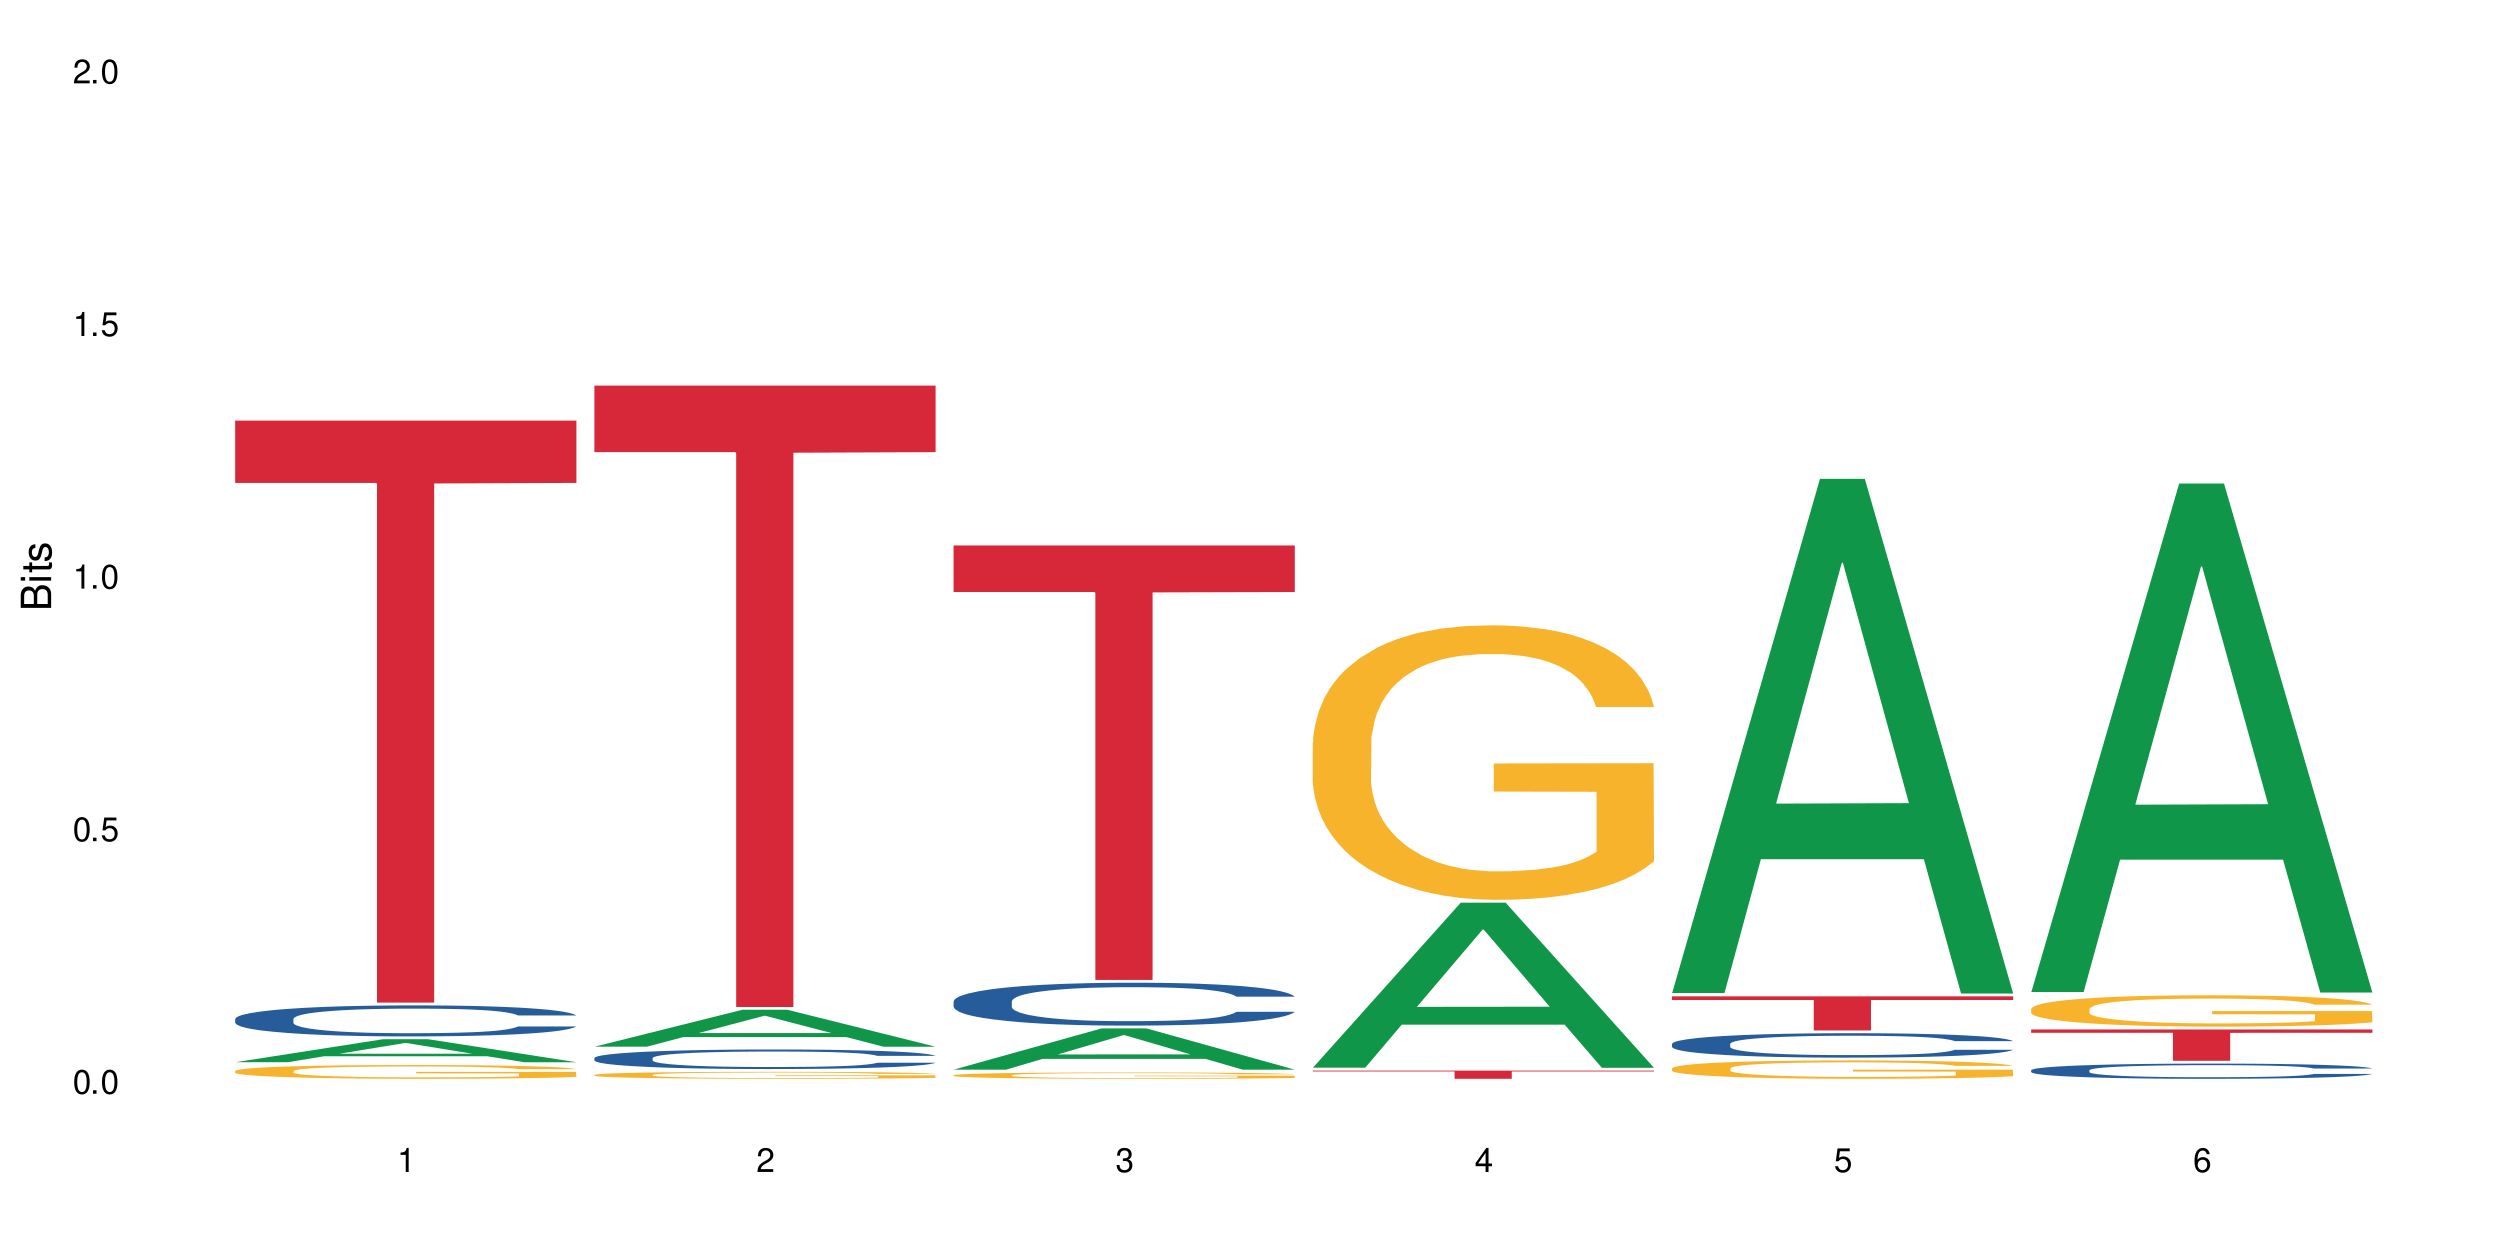 <?xml version="1.0" encoding="UTF-8"?>
<svg xmlns="http://www.w3.org/2000/svg" xmlns:xlink="http://www.w3.org/1999/xlink" width="720" height="360" viewBox="0 0 720 360">
<defs>
<g>
<g id="glyph-0-0">
</g>
<g id="glyph-0-1">
<path d="M 2.641 -6.938 C 2 -6.938 1.422 -6.656 1.078 -6.172 C 0.641 -5.562 0.406 -4.641 0.406 -3.359 C 0.406 -1.016 1.188 0.219 2.641 0.219 C 4.078 0.219 4.859 -1.016 4.859 -3.297 C 4.859 -4.641 4.656 -5.547 4.203 -6.172 C 3.844 -6.656 3.281 -6.938 2.641 -6.938 Z M 2.641 -6.188 C 3.547 -6.188 4 -5.25 4 -3.375 C 4 -1.406 3.562 -0.484 2.625 -0.484 C 1.734 -0.484 1.281 -1.438 1.281 -3.344 C 1.281 -5.25 1.734 -6.188 2.641 -6.188 Z M 2.641 -6.188 "/>
</g>
<g id="glyph-0-2">
<path d="M 1.828 -1 L 0.828 -1 L 0.828 0 L 1.828 0 Z M 1.828 -1 "/>
</g>
<g id="glyph-0-3">
<path d="M 4.562 -6.797 L 1.062 -6.797 L 0.547 -3.094 L 1.328 -3.094 C 1.719 -3.562 2.047 -3.734 2.578 -3.734 C 3.484 -3.734 4.062 -3.109 4.062 -2.094 C 4.062 -1.125 3.484 -0.531 2.578 -0.531 C 1.828 -0.531 1.375 -0.906 1.188 -1.672 L 0.328 -1.672 C 0.453 -1.109 0.547 -0.844 0.75 -0.594 C 1.125 -0.078 1.828 0.219 2.594 0.219 C 3.969 0.219 4.922 -0.781 4.922 -2.219 C 4.922 -3.562 4.031 -4.484 2.719 -4.484 C 2.25 -4.484 1.859 -4.359 1.469 -4.062 L 1.734 -5.969 L 4.562 -5.969 Z M 4.562 -6.797 "/>
</g>
<g id="glyph-0-4">
<path d="M 2.484 -4.938 L 2.484 0 L 3.328 0 L 3.328 -6.938 L 2.766 -6.938 C 2.469 -5.875 2.281 -5.734 0.984 -5.562 L 0.984 -4.938 Z M 2.484 -4.938 "/>
</g>
<g id="glyph-0-5">
<path d="M 4.859 -0.828 L 1.281 -0.828 C 1.359 -1.406 1.672 -1.781 2.5 -2.281 L 3.469 -2.828 C 4.406 -3.344 4.906 -4.062 4.906 -4.906 C 4.906 -5.484 4.672 -6.031 4.266 -6.406 C 3.859 -6.766 3.375 -6.938 2.719 -6.938 C 1.859 -6.938 1.219 -6.625 0.844 -6.031 C 0.609 -5.672 0.5 -5.234 0.484 -4.531 L 1.328 -4.531 C 1.359 -5.016 1.406 -5.281 1.531 -5.516 C 1.75 -5.938 2.188 -6.203 2.703 -6.203 C 3.469 -6.203 4.031 -5.641 4.031 -4.891 C 4.031 -4.344 3.719 -3.859 3.125 -3.516 L 2.234 -3 C 0.812 -2.172 0.406 -1.531 0.328 -0.016 L 4.859 -0.016 Z M 4.859 -0.828 "/>
</g>
<g id="glyph-0-6">
<path d="M 2.125 -3.188 L 2.578 -3.188 C 3.5 -3.188 3.984 -2.766 3.984 -1.922 C 3.984 -1.062 3.469 -0.531 2.594 -0.531 C 1.656 -0.531 1.203 -1 1.156 -2.016 L 0.312 -2.016 C 0.344 -1.453 0.438 -1.094 0.609 -0.781 C 0.953 -0.109 1.625 0.219 2.547 0.219 C 3.953 0.219 4.859 -0.625 4.859 -1.938 C 4.859 -2.828 4.516 -3.297 3.703 -3.594 C 4.344 -3.844 4.656 -4.328 4.656 -5.031 C 4.656 -6.219 3.875 -6.938 2.578 -6.938 C 1.203 -6.938 0.484 -6.172 0.453 -4.703 L 1.297 -4.703 C 1.312 -5.125 1.344 -5.359 1.453 -5.578 C 1.641 -5.969 2.062 -6.203 2.594 -6.203 C 3.344 -6.203 3.797 -5.75 3.797 -5 C 3.797 -4.516 3.609 -4.219 3.25 -4.047 C 3.016 -3.953 2.703 -3.922 2.125 -3.906 Z M 2.125 -3.188 "/>
</g>
<g id="glyph-0-7">
<path d="M 3.141 -1.672 L 3.141 0 L 3.984 0 L 3.984 -1.672 L 4.984 -1.672 L 4.984 -2.438 L 3.984 -2.438 L 3.984 -6.938 L 3.359 -6.938 L 0.266 -2.578 L 0.266 -1.672 Z M 3.141 -2.438 L 1 -2.438 L 3.141 -5.5 Z M 3.141 -2.438 "/>
</g>
<g id="glyph-0-8">
<path d="M 4.781 -5.125 C 4.609 -6.266 3.891 -6.938 2.844 -6.938 C 2.094 -6.938 1.422 -6.578 1.031 -5.953 C 0.594 -5.266 0.406 -4.422 0.406 -3.172 C 0.406 -2 0.578 -1.25 0.984 -0.641 C 1.359 -0.078 1.953 0.219 2.703 0.219 C 3.984 0.219 4.922 -0.75 4.922 -2.094 C 4.922 -3.375 4.062 -4.281 2.844 -4.281 C 2.172 -4.281 1.641 -4.031 1.281 -3.516 C 1.281 -5.234 1.828 -6.188 2.797 -6.188 C 3.391 -6.188 3.797 -5.797 3.938 -5.125 Z M 2.734 -3.531 C 3.547 -3.531 4.062 -2.953 4.062 -2.031 C 4.062 -1.156 3.484 -0.531 2.703 -0.531 C 1.922 -0.531 1.328 -1.188 1.328 -2.078 C 1.328 -2.938 1.906 -3.531 2.734 -3.531 Z M 2.734 -3.531 "/>
</g>
<g id="glyph-1-0">
</g>
<g id="glyph-1-1">
<path d="M 0 -0.953 L 0 -4.891 C 0 -5.719 -0.234 -6.344 -0.734 -6.797 C -1.188 -7.234 -1.812 -7.469 -2.5 -7.469 C -3.547 -7.469 -4.188 -7 -4.625 -5.875 C -4.984 -6.688 -5.625 -7.094 -6.531 -7.094 C -7.172 -7.094 -7.734 -6.859 -8.141 -6.391 C -8.562 -5.922 -8.75 -5.344 -8.75 -4.5 L -8.75 -0.953 Z M -4.984 -2.062 L -7.766 -2.062 L -7.766 -4.219 C -7.766 -4.844 -7.688 -5.203 -7.453 -5.5 C -7.219 -5.812 -6.859 -5.969 -6.375 -5.969 C -5.891 -5.969 -5.531 -5.812 -5.297 -5.5 C -5.062 -5.203 -4.984 -4.844 -4.984 -4.219 Z M -0.984 -2.062 L -4 -2.062 L -4 -4.781 C -4 -5.766 -3.438 -6.359 -2.484 -6.359 C -1.547 -6.359 -0.984 -5.766 -0.984 -4.781 Z M -0.984 -2.062 "/>
</g>
<g id="glyph-1-2">
<path d="M -6.281 -1.797 L -6.281 -0.797 L 0 -0.797 L 0 -1.797 Z M -8.75 -1.797 L -8.75 -0.797 L -7.484 -0.797 L -7.484 -1.797 Z M -8.75 -1.797 "/>
</g>
<g id="glyph-1-3">
<path d="M -6.281 -3.047 L -6.281 -2.016 L -8.016 -2.016 L -8.016 -1.016 L -6.281 -1.016 L -6.281 -0.172 L -5.469 -0.172 L -5.469 -1.016 L -0.719 -1.016 C -0.078 -1.016 0.281 -1.453 0.281 -2.234 C 0.281 -2.5 0.25 -2.719 0.188 -3.047 L -0.641 -3.047 C -0.609 -2.906 -0.594 -2.766 -0.594 -2.562 C -0.594 -2.141 -0.719 -2.016 -1.156 -2.016 L -5.469 -2.016 L -5.469 -3.047 Z M -6.281 -3.047 "/>
</g>
<g id="glyph-1-4">
<path d="M -4.531 -5.25 C -5.766 -5.25 -6.469 -4.422 -6.469 -2.969 C -6.469 -1.516 -5.719 -0.562 -4.547 -0.562 C -3.562 -0.562 -3.094 -1.062 -2.734 -2.562 L -2.516 -3.484 C -2.344 -4.188 -2.094 -4.469 -1.641 -4.469 C -1.047 -4.469 -0.641 -3.875 -0.641 -3 C -0.641 -2.453 -0.797 -2 -1.062 -1.75 C -1.25 -1.594 -1.422 -1.531 -1.875 -1.469 L -1.875 -0.406 C -0.422 -0.453 0.281 -1.266 0.281 -2.922 C 0.281 -4.5 -0.5 -5.516 -1.719 -5.516 C -2.656 -5.516 -3.172 -4.984 -3.469 -3.734 L -3.703 -2.766 C -3.891 -1.953 -4.156 -1.609 -4.594 -1.609 C -5.188 -1.609 -5.547 -2.125 -5.547 -2.938 C -5.547 -3.75 -5.203 -4.172 -4.531 -4.203 Z M -4.531 -5.25 "/>
</g>
</g>
</defs>
<rect x="-72" y="-36" width="864" height="432" fill="rgb(100%, 100%, 100%)" fill-opacity="1"/>
<path fill-rule="nonzero" fill="rgb(6.275%, 58.824%, 28.235%)" fill-opacity="1" d="M 67.73 305.918 L 67.836 305.914 L 110.359 299.289 L 123.273 299.289 L 166.008 305.926 L 150.992 305.926 L 140.281 304.195 L 93.352 304.195 L 82.852 305.918 L 67.73 305.918 L 97.863 303.477 L 135.977 303.469 L 116.973 300.375 L 116.766 300.367 L 116.555 300.387 L 97.758 303.469 L 97.863 303.477 Z M 67.73 305.918 "/>
<path fill-rule="nonzero" fill="rgb(14.51%, 36.078%, 60%)" fill-opacity="1" d="M 67.73 293.445 L 67.852 293.438 L 67.852 293.242 L 68.211 292.93 L 69.051 292.539 L 69.887 292.27 L 72.047 291.789 L 75.043 291.324 L 78.156 290.965 L 80.434 290.754 L 82.473 290.59 L 87.145 290.289 L 90.145 290.133 L 93.379 289.992 L 97.332 289.855 L 100.211 289.773 L 106.684 289.645 L 111.477 289.586 L 115.191 289.562 L 123.223 289.562 L 128.016 289.594 L 131.492 289.633 L 135.324 289.699 L 138.562 289.773 L 144.195 289.953 L 149.227 290.18 L 151.504 290.312 L 155.102 290.566 L 157.855 290.809 L 159.773 291.023 L 161.934 291.324 L 163.848 291.691 L 165.289 292.105 L 166.008 292.457 L 149.227 292.457 L 148.391 292.133 L 147.43 291.879 L 145.633 291.543 L 143.836 291.309 L 141.316 291.07 L 139.039 290.914 L 135.926 290.762 L 133.168 290.664 L 130.293 290.59 L 127.535 290.539 L 122.262 290.492 L 116.148 290.492 L 113.871 290.508 L 109.199 290.574 L 106.684 290.629 L 103.086 290.746 L 100.57 290.852 L 97.574 291.012 L 95.535 291.152 L 93.02 291.363 L 91.223 291.551 L 89.184 291.82 L 87.984 292.023 L 86.906 292.254 L 85.949 292.523 L 85.23 292.809 L 84.75 293.109 L 84.508 293.402 L 84.508 294.668 L 84.75 294.961 L 85.348 295.305 L 86.906 295.805 L 89.184 296.234 L 91.82 296.578 L 94.336 296.824 L 95.777 296.938 L 97.691 297.066 L 100.688 297.23 L 105.004 297.395 L 107.52 297.461 L 111.355 297.523 L 115.312 297.559 L 120.586 297.559 L 125.258 297.523 L 128.375 297.484 L 131.609 297.418 L 136.043 297.281 L 138.801 297.148 L 141.199 296.992 L 142.996 296.84 L 144.195 296.707 L 145.992 296.457 L 147.43 296.18 L 148.508 295.895 L 149.227 295.613 L 166.008 295.613 L 165.289 295.941 L 164.207 296.258 L 163.129 296.496 L 161.453 296.781 L 159.535 297.035 L 156.777 297.32 L 154.5 297.508 L 151.504 297.711 L 148.75 297.867 L 145.754 298.004 L 141.316 298.168 L 138.441 298.25 L 135.324 298.324 L 131.609 298.391 L 126.938 298.445 L 121.902 298.48 L 117.227 298.488 L 112.195 298.473 L 108.48 298.438 L 103.566 298.363 L 97.453 298.219 L 93.02 298.062 L 89.543 297.906 L 86.547 297.746 L 83.191 297.523 L 78.875 297.164 L 76.238 296.887 L 74.441 296.66 L 72.406 296.34 L 70.969 296.055 L 69.289 295.598 L 68.09 295.02 L 67.73 294.57 Z M 67.73 293.445 "/>
<path fill-rule="nonzero" fill="rgb(96.863%, 70.196%, 16.863%)" fill-opacity="1" d="M 67.73 308.426 L 67.852 308.422 L 67.852 308.352 L 68.332 308.188 L 69.527 307.965 L 71.086 307.777 L 72.766 307.633 L 73.844 307.559 L 75.641 307.449 L 77.199 307.367 L 81.152 307.207 L 86.188 307.055 L 88.945 306.988 L 92.059 306.926 L 96.496 306.859 L 98.531 306.832 L 104.766 306.773 L 111.836 306.738 L 119.625 306.727 L 123.223 306.73 L 128.133 306.746 L 134.848 306.785 L 138.68 306.82 L 141.676 306.859 L 144.793 306.906 L 148.629 306.977 L 152.223 307.066 L 155.102 307.152 L 157.977 307.262 L 160.375 307.375 L 162.41 307.504 L 164.207 307.656 L 165.289 307.781 L 166.008 307.91 L 149.348 307.91 L 148.391 307.781 L 147.309 307.684 L 145.512 307.566 L 143.715 307.477 L 141.918 307.41 L 138.562 307.316 L 135.684 307.258 L 132.09 307.207 L 128.613 307.172 L 124.66 307.152 L 122.262 307.145 L 115.91 307.145 L 110.156 307.168 L 106.801 307.199 L 104.406 307.227 L 101.047 307.281 L 99.012 307.324 L 97.812 307.355 L 94.219 307.469 L 91.82 307.566 L 90.504 307.637 L 88.824 307.746 L 87.625 307.844 L 86.309 307.988 L 85.59 308.098 L 84.629 308.344 L 84.508 308.996 L 84.871 309.133 L 85.59 309.281 L 86.547 309.414 L 87.984 309.551 L 89.422 309.656 L 91.941 309.797 L 94.098 309.891 L 95.777 309.953 L 99.012 310.051 L 100.328 310.082 L 103.445 310.148 L 106.684 310.199 L 110.637 310.242 L 113.633 310.262 L 118.426 310.281 L 124.539 310.281 L 131.73 310.262 L 136.285 310.23 L 139.398 310.203 L 141.438 310.176 L 143.953 310.137 L 145.754 310.102 L 147.43 310.062 L 149.469 310 L 149.469 309.133 L 119.863 309.129 L 119.863 308.723 L 165.887 308.719 L 166.008 310.137 L 163.488 310.234 L 160.375 310.328 L 157.379 310.402 L 154.262 310.461 L 149.828 310.531 L 146.23 310.574 L 140.719 310.625 L 135.684 310.66 L 130.41 310.68 L 125.738 310.691 L 120.223 310.695 L 115.312 310.688 L 110.039 310.664 L 105.844 310.637 L 102.008 310.602 L 98.172 310.555 L 93.379 310.477 L 90.262 310.414 L 87.027 310.34 L 83.789 310.25 L 80.914 310.152 L 78.996 310.074 L 77.078 309.988 L 75.043 309.879 L 73.125 309.758 L 71.688 309.645 L 70.367 309.516 L 69.41 309.398 L 68.449 309.234 L 67.969 309.105 L 67.73 308.992 Z M 67.73 308.426 "/>
<path fill-rule="nonzero" fill="rgb(83.922%, 15.686%, 22.353%)" fill-opacity="1" d="M 67.73 121.137 L 166.008 121.137 L 166.008 139.078 L 125.047 139.238 L 125.047 288.758 L 108.57 288.758 L 108.57 139.395 L 108.332 139.078 L 67.73 139.078 Z M 67.73 121.137 "/>
<path fill-rule="nonzero" fill="rgb(6.275%, 58.824%, 28.235%)" fill-opacity="1" d="M 171.18 301.445 L 171.285 301.438 L 213.809 290.809 L 226.723 290.809 L 269.453 301.457 L 254.441 301.457 L 243.73 298.676 L 196.797 298.676 L 186.297 301.445 L 171.18 301.445 L 201.312 297.527 L 239.426 297.516 L 220.422 292.551 L 220.211 292.539 L 220 292.57 L 201.207 297.516 L 201.312 297.527 Z M 171.18 301.445 "/>
<path fill-rule="nonzero" fill="rgb(14.51%, 36.078%, 60%)" fill-opacity="1" d="M 171.18 304.707 L 171.297 304.699 L 171.297 304.578 L 171.66 304.383 L 172.496 304.133 L 173.336 303.965 L 175.492 303.66 L 178.488 303.367 L 181.605 303.141 L 183.883 303.008 L 185.922 302.906 L 190.594 302.715 L 193.59 302.617 L 196.828 302.531 L 200.781 302.441 L 203.656 302.391 L 210.129 302.309 L 214.922 302.273 L 218.641 302.258 L 226.668 302.258 L 231.461 302.277 L 234.938 302.305 L 238.773 302.344 L 242.008 302.391 L 247.641 302.504 L 252.676 302.648 L 254.953 302.73 L 258.547 302.891 L 261.305 303.043 L 263.223 303.18 L 265.379 303.367 L 267.297 303.602 L 268.734 303.863 L 269.453 304.082 L 252.676 304.082 L 251.836 303.879 L 250.879 303.719 L 249.082 303.508 L 247.281 303.359 L 244.766 303.211 L 242.488 303.113 L 239.371 303.012 L 236.617 302.953 L 233.738 302.906 L 230.984 302.875 L 225.711 302.844 L 219.598 302.844 L 217.32 302.855 L 212.645 302.895 L 210.129 302.93 L 206.535 303.004 L 204.016 303.07 L 201.02 303.172 L 198.984 303.262 L 196.469 303.395 L 194.668 303.512 L 192.633 303.684 L 191.434 303.812 L 190.355 303.953 L 189.395 304.125 L 188.676 304.305 L 188.199 304.496 L 187.957 304.68 L 187.957 305.477 L 188.199 305.66 L 188.797 305.879 L 190.355 306.191 L 192.633 306.465 L 195.27 306.68 L 197.785 306.832 L 199.223 306.906 L 201.141 306.988 L 204.137 307.09 L 208.453 307.195 L 210.969 307.234 L 214.805 307.277 L 218.758 307.297 L 224.031 307.297 L 228.707 307.277 L 231.82 307.25 L 235.059 307.211 L 239.492 307.121 L 242.25 307.039 L 244.645 306.941 L 246.445 306.844 L 247.641 306.762 L 249.441 306.602 L 250.879 306.43 L 251.957 306.246 L 252.676 306.074 L 269.453 306.074 L 268.734 306.277 L 267.656 306.48 L 266.578 306.629 L 264.898 306.809 L 262.984 306.969 L 260.227 307.148 L 257.949 307.266 L 254.953 307.395 L 252.195 307.492 L 249.199 307.578 L 244.766 307.684 L 241.891 307.734 L 238.773 307.781 L 235.059 307.82 L 230.383 307.855 L 225.352 307.879 L 220.676 307.883 L 215.645 307.871 L 211.926 307.852 L 207.012 307.805 L 200.902 307.715 L 196.469 307.617 L 192.992 307.52 L 189.996 307.414 L 186.641 307.277 L 182.324 307.051 L 179.688 306.875 L 177.891 306.73 L 175.852 306.531 L 174.414 306.352 L 172.738 306.062 L 171.539 305.699 L 171.18 305.414 Z M 171.18 304.707 "/>
<path fill-rule="nonzero" fill="rgb(96.863%, 70.196%, 16.863%)" fill-opacity="1" d="M 171.18 309.547 L 171.297 309.543 L 171.297 309.508 L 171.777 309.426 L 172.977 309.309 L 174.535 309.219 L 176.211 309.145 L 177.293 309.105 L 179.09 309.051 L 180.648 309.008 L 184.602 308.926 L 189.637 308.852 L 192.391 308.816 L 195.508 308.785 L 199.941 308.75 L 201.98 308.738 L 208.211 308.707 L 215.281 308.691 L 223.074 308.684 L 226.668 308.688 L 231.582 308.695 L 238.293 308.715 L 242.129 308.73 L 245.125 308.75 L 248.242 308.773 L 252.078 308.812 L 255.672 308.855 L 258.547 308.898 L 261.426 308.953 L 263.82 309.012 L 265.859 309.078 L 267.656 309.156 L 268.734 309.219 L 269.453 309.281 L 252.797 309.281 L 251.836 309.219 L 250.758 309.168 L 248.961 309.109 L 247.164 309.066 L 245.363 309.031 L 242.008 308.98 L 239.133 308.953 L 235.539 308.926 L 232.062 308.91 L 228.105 308.898 L 225.711 308.895 L 219.359 308.895 L 213.605 308.91 L 210.25 308.922 L 207.852 308.938 L 204.496 308.965 L 202.461 308.988 L 201.262 309.004 L 197.664 309.059 L 195.27 309.109 L 193.949 309.145 L 192.273 309.199 L 191.074 309.25 L 189.754 309.324 L 189.035 309.379 L 188.078 309.504 L 187.957 309.832 L 188.316 309.902 L 189.035 309.98 L 189.996 310.043 L 191.434 310.113 L 192.871 310.168 L 195.387 310.238 L 197.547 310.285 L 199.223 310.316 L 202.461 310.367 L 203.777 310.383 L 206.895 310.418 L 210.129 310.441 L 214.086 310.465 L 217.082 310.477 L 221.875 310.484 L 227.988 310.484 L 235.18 310.473 L 239.73 310.461 L 242.848 310.445 L 244.887 310.434 L 247.402 310.41 L 249.199 310.395 L 250.879 310.375 L 252.914 310.344 L 252.914 309.902 L 223.312 309.902 L 223.312 309.695 L 269.336 309.695 L 269.453 310.41 L 266.938 310.461 L 263.82 310.508 L 260.824 310.547 L 257.711 310.578 L 253.273 310.613 L 249.68 310.633 L 244.168 310.66 L 239.133 310.676 L 233.859 310.688 L 229.184 310.691 L 223.672 310.695 L 218.758 310.691 L 213.484 310.68 L 209.289 310.664 L 205.457 310.648 L 201.621 310.621 L 196.828 310.586 L 193.711 310.555 L 190.473 310.516 L 187.238 310.469 L 184.363 310.418 L 182.445 310.379 L 180.527 310.336 L 178.488 310.281 L 176.57 310.219 L 175.133 310.164 L 173.816 310.098 L 172.855 310.039 L 171.898 309.953 L 171.418 309.891 L 171.18 309.832 Z M 171.18 309.547 "/>
<path fill-rule="nonzero" fill="rgb(83.922%, 15.686%, 22.353%)" fill-opacity="1" d="M 171.18 111.062 L 269.453 111.062 L 269.453 130.215 L 228.496 130.383 L 228.496 290.008 L 212.02 290.008 L 212.02 130.551 L 211.777 130.215 L 171.18 130.215 Z M 171.18 111.062 "/>
<path fill-rule="nonzero" fill="rgb(6.275%, 58.824%, 28.235%)" fill-opacity="1" d="M 274.629 308.055 L 274.73 308.043 L 317.254 296.18 L 330.168 296.18 L 372.902 308.066 L 357.887 308.066 L 347.18 304.961 L 300.246 304.961 L 289.746 308.055 L 274.629 308.055 L 304.762 303.68 L 342.875 303.668 L 323.871 298.121 L 323.66 298.109 L 323.449 298.145 L 304.656 303.668 L 304.762 303.68 Z M 274.629 308.055 "/>
<path fill-rule="nonzero" fill="rgb(14.51%, 36.078%, 60%)" fill-opacity="1" d="M 274.629 288.402 L 274.746 288.391 L 274.746 288.121 L 275.105 287.691 L 275.945 287.152 L 276.785 286.777 L 278.941 286.113 L 281.938 285.469 L 285.055 284.973 L 287.332 284.68 L 289.367 284.453 L 294.043 284.035 L 297.039 283.82 L 300.273 283.629 L 304.23 283.438 L 307.105 283.324 L 313.578 283.145 L 318.371 283.066 L 322.086 283.031 L 330.117 283.031 L 334.91 283.078 L 338.387 283.133 L 342.223 283.223 L 345.457 283.324 L 351.09 283.574 L 356.125 283.891 L 358.402 284.07 L 361.996 284.418 L 364.754 284.758 L 366.672 285.051 L 368.828 285.469 L 370.746 285.977 L 372.184 286.551 L 372.902 287.039 L 356.125 287.039 L 355.285 286.586 L 354.324 286.238 L 352.527 285.773 L 350.73 285.445 L 348.215 285.121 L 345.938 284.906 L 342.82 284.691 L 340.062 284.555 L 337.188 284.453 L 334.43 284.387 L 329.156 284.316 L 323.047 284.316 L 320.77 284.34 L 316.094 284.43 L 313.578 284.508 L 309.98 284.668 L 307.465 284.812 L 304.469 285.039 L 302.434 285.23 L 299.914 285.527 L 298.117 285.785 L 296.078 286.156 L 294.883 286.441 L 293.801 286.754 L 292.844 287.129 L 292.125 287.523 L 291.645 287.941 L 291.406 288.348 L 291.406 290.098 L 291.645 290.504 L 292.246 290.977 L 293.801 291.664 L 296.078 292.266 L 298.715 292.738 L 301.234 293.078 L 302.672 293.234 L 304.59 293.414 L 307.586 293.641 L 311.898 293.867 L 314.418 293.957 L 318.25 294.047 L 322.207 294.094 L 327.48 294.094 L 332.152 294.047 L 335.27 293.992 L 338.508 293.902 L 342.941 293.707 L 345.695 293.527 L 348.094 293.312 L 349.891 293.098 L 351.09 292.918 L 352.887 292.57 L 354.324 292.184 L 355.406 291.789 L 356.125 291.406 L 372.902 291.406 L 372.184 291.859 L 371.105 292.297 L 370.027 292.625 L 368.348 293.02 L 366.43 293.371 L 363.676 293.766 L 361.398 294.023 L 358.402 294.309 L 355.645 294.52 L 352.648 294.715 L 348.215 294.938 L 345.336 295.051 L 342.223 295.152 L 338.508 295.242 L 333.832 295.324 L 328.797 295.367 L 324.125 295.379 L 319.09 295.355 L 315.375 295.312 L 310.461 295.211 L 304.348 295.008 L 299.914 294.793 L 296.438 294.578 L 293.441 294.352 L 290.086 294.047 L 285.773 293.551 L 283.137 293.168 L 281.34 292.852 L 279.301 292.41 L 277.863 292.016 L 276.184 291.383 L 274.988 290.582 L 274.629 289.961 Z M 274.629 288.402 "/>
<path fill-rule="nonzero" fill="rgb(96.863%, 70.196%, 16.863%)" fill-opacity="1" d="M 274.629 309.648 L 274.746 309.648 L 274.746 309.613 L 275.227 309.539 L 276.426 309.438 L 277.984 309.352 L 279.66 309.285 L 280.738 309.25 L 282.535 309.199 L 284.094 309.16 L 288.051 309.086 L 293.082 309.016 L 295.84 308.988 L 298.957 308.957 L 303.391 308.926 L 305.43 308.914 L 311.66 308.887 L 318.73 308.871 L 326.52 308.867 L 330.117 308.867 L 335.031 308.875 L 341.742 308.895 L 345.578 308.91 L 348.574 308.926 L 351.688 308.949 L 355.523 308.98 L 359.121 309.023 L 361.996 309.062 L 364.871 309.113 L 367.27 309.164 L 369.309 309.223 L 371.105 309.293 L 372.184 309.352 L 372.902 309.41 L 356.242 309.41 L 355.285 309.352 L 354.207 309.309 L 352.41 309.254 L 350.609 309.211 L 348.812 309.18 L 345.457 309.137 L 342.582 309.109 L 338.984 309.086 L 335.512 309.07 L 331.555 309.062 L 329.156 309.059 L 322.805 309.059 L 317.055 309.07 L 313.699 309.082 L 311.301 309.098 L 307.945 309.121 L 305.906 309.141 L 304.707 309.156 L 301.113 309.207 L 298.715 309.254 L 297.398 309.285 L 295.719 309.336 L 294.523 309.379 L 293.203 309.449 L 292.484 309.496 L 291.527 309.609 L 291.406 309.91 L 291.766 309.977 L 292.484 310.043 L 293.441 310.105 L 294.883 310.168 L 296.32 310.215 L 298.836 310.281 L 300.992 310.324 L 302.672 310.352 L 305.906 310.398 L 307.227 310.414 L 310.34 310.441 L 313.578 310.465 L 317.531 310.484 L 320.527 310.496 L 325.324 310.504 L 331.434 310.504 L 338.625 310.496 L 343.18 310.48 L 346.297 310.469 L 348.332 310.457 L 350.852 310.438 L 352.648 310.422 L 354.324 310.402 L 356.363 310.375 L 356.363 309.977 L 326.762 309.973 L 326.762 309.785 L 372.781 309.785 L 372.902 310.438 L 370.387 310.484 L 367.27 310.527 L 364.273 310.559 L 361.156 310.586 L 356.723 310.621 L 353.129 310.641 L 347.613 310.664 L 342.582 310.68 L 337.309 310.688 L 332.633 310.691 L 327.121 310.695 L 322.207 310.691 L 316.934 310.68 L 312.738 310.668 L 308.902 310.652 L 305.07 310.629 L 300.273 310.594 L 297.16 310.566 L 293.922 310.531 L 290.688 310.488 L 287.809 310.445 L 285.895 310.41 L 283.977 310.367 L 281.938 310.32 L 280.02 310.262 L 278.582 310.211 L 277.262 310.152 L 276.305 310.098 L 275.348 310.023 L 274.867 309.961 L 274.629 309.91 Z M 274.629 309.648 "/>
<path fill-rule="nonzero" fill="rgb(83.922%, 15.686%, 22.353%)" fill-opacity="1" d="M 274.629 157.102 L 372.902 157.102 L 372.902 170.496 L 331.945 170.613 L 331.945 282.23 L 315.465 282.23 L 315.465 170.73 L 315.227 170.496 L 274.629 170.496 Z M 274.629 157.102 "/>
<path fill-rule="nonzero" fill="rgb(6.275%, 58.824%, 28.235%)" fill-opacity="1" d="M 378.074 307.488 L 378.18 307.441 L 420.703 259.961 L 433.617 259.961 L 476.352 307.531 L 461.336 307.531 L 450.625 295.113 L 403.695 295.113 L 393.195 307.488 L 378.074 307.488 L 408.207 289.977 L 446.32 289.934 L 427.316 267.734 L 427.109 267.688 L 426.898 267.82 L 408.105 289.934 L 408.207 289.977 Z M 378.074 307.488 "/>
<path fill-rule="nonzero" fill="rgb(96.863%, 70.196%, 16.863%)" fill-opacity="1" d="M 378.074 213.953 L 378.195 213.883 L 378.195 212.438 L 378.676 209.188 L 379.871 204.711 L 381.43 201.027 L 383.109 198.141 L 384.188 196.621 L 385.984 194.457 L 387.543 192.867 L 391.496 189.617 L 396.531 186.586 L 399.289 185.285 L 402.402 184.059 L 406.84 182.688 L 408.875 182.18 L 415.109 181.023 L 422.18 180.305 L 429.969 180.086 L 433.566 180.16 L 438.48 180.449 L 445.191 181.242 L 449.023 181.965 L 452.02 182.688 L 455.137 183.625 L 458.973 185.07 L 462.566 186.801 L 465.445 188.535 L 468.32 190.703 L 470.719 193.012 L 472.754 195.539 L 474.555 198.574 L 475.633 201.102 L 476.352 203.629 L 459.691 203.629 L 458.734 201.102 L 457.652 199.152 L 455.855 196.766 L 454.059 195.035 L 452.262 193.664 L 448.906 191.785 L 446.027 190.629 L 442.434 189.617 L 438.957 188.969 L 435.004 188.535 L 432.605 188.391 L 426.254 188.391 L 420.5 188.895 L 417.145 189.473 L 414.75 190.051 L 411.395 191.137 L 409.355 192 L 408.156 192.578 L 404.562 194.816 L 402.164 196.84 L 400.848 198.211 L 399.168 200.379 L 397.969 202.328 L 396.652 205.215 L 395.934 207.383 L 394.973 212.293 L 394.855 225.293 L 395.215 228.035 L 395.934 230.996 L 396.891 233.594 L 398.328 236.34 L 399.766 238.434 L 402.285 241.25 L 404.441 243.129 L 406.121 244.355 L 409.355 246.305 L 410.672 246.953 L 413.789 248.254 L 417.027 249.266 L 420.98 250.133 L 423.977 250.566 L 428.77 250.926 L 434.883 250.926 L 442.074 250.492 L 446.629 249.914 L 449.746 249.336 L 451.781 248.832 L 454.297 248.039 L 456.098 247.316 L 457.773 246.523 L 459.812 245.293 L 459.812 228.035 L 430.211 227.965 L 430.211 219.875 L 476.23 219.805 L 476.352 248.039 L 473.832 249.988 L 470.719 251.867 L 467.723 253.309 L 464.605 254.539 L 460.172 255.91 L 456.574 256.777 L 451.062 257.785 L 446.027 258.438 L 440.754 258.871 L 436.082 259.086 L 430.57 259.16 L 425.656 259.016 L 420.383 258.582 L 416.188 258.004 L 412.352 257.281 L 408.516 256.344 L 403.723 254.824 L 400.605 253.598 L 397.371 252.082 L 394.133 250.277 L 391.258 248.328 L 389.34 246.809 L 387.422 245.078 L 385.387 242.91 L 383.469 240.457 L 382.031 238.219 L 380.711 235.691 L 379.754 233.309 L 378.793 230.059 L 378.316 227.457 L 378.074 225.219 Z M 378.074 213.953 "/>
<path fill-rule="nonzero" fill="rgb(83.922%, 15.686%, 22.353%)" fill-opacity="1" d="M 378.074 308.332 L 476.352 308.332 L 476.352 308.586 L 435.391 308.59 L 435.391 310.695 L 418.914 310.695 L 418.914 308.59 L 418.676 308.586 L 378.074 308.586 Z M 378.074 308.332 "/>
<path fill-rule="nonzero" fill="rgb(6.275%, 58.824%, 28.235%)" fill-opacity="1" d="M 481.523 286.008 L 481.629 285.867 L 524.152 137.91 L 537.066 137.91 L 579.797 286.145 L 564.785 286.145 L 554.074 247.453 L 507.141 247.453 L 496.641 286.008 L 481.523 286.008 L 511.656 231.445 L 549.77 231.305 L 530.766 162.129 L 530.555 161.992 L 530.348 162.41 L 511.551 231.305 L 511.656 231.445 Z M 481.523 286.008 "/>
<path fill-rule="nonzero" fill="rgb(14.51%, 36.078%, 60%)" fill-opacity="1" d="M 481.523 300.629 L 481.645 300.621 L 481.645 300.469 L 482.004 300.223 L 482.84 299.914 L 483.68 299.703 L 485.836 299.324 L 488.832 298.957 L 491.949 298.672 L 494.227 298.508 L 496.266 298.379 L 500.938 298.141 L 503.934 298.02 L 507.172 297.91 L 511.125 297.801 L 514 297.734 L 520.473 297.633 L 525.27 297.586 L 528.984 297.566 L 537.012 297.566 L 541.809 297.594 L 545.281 297.625 L 549.117 297.676 L 552.352 297.734 L 557.984 297.875 L 563.02 298.055 L 565.297 298.16 L 568.891 298.359 L 571.648 298.551 L 573.566 298.719 L 575.723 298.957 L 577.641 299.246 L 579.078 299.574 L 579.797 299.852 L 563.02 299.852 L 562.18 299.594 L 561.223 299.395 L 559.426 299.129 L 557.625 298.945 L 555.109 298.758 L 552.832 298.637 L 549.715 298.512 L 546.961 298.438 L 544.082 298.379 L 541.328 298.34 L 536.055 298.301 L 529.941 298.301 L 527.664 298.312 L 522.992 298.363 L 520.473 298.41 L 516.879 298.5 L 514.363 298.582 L 511.367 298.711 L 509.328 298.82 L 506.812 298.988 L 505.012 299.137 L 502.977 299.348 L 501.777 299.508 L 500.699 299.688 L 499.738 299.902 L 499.02 300.125 L 498.543 300.363 L 498.301 300.598 L 498.301 301.594 L 498.543 301.824 L 499.141 302.094 L 500.699 302.484 L 502.977 302.828 L 505.613 303.098 L 508.129 303.289 L 509.566 303.379 L 511.484 303.48 L 514.48 303.609 L 518.797 303.738 L 521.312 303.789 L 525.148 303.844 L 529.102 303.867 L 534.375 303.867 L 539.051 303.844 L 542.168 303.809 L 545.402 303.758 L 549.836 303.648 L 552.594 303.547 L 554.988 303.426 L 556.789 303.301 L 557.984 303.199 L 559.785 303 L 561.223 302.781 L 562.301 302.555 L 563.02 302.34 L 579.797 302.34 L 579.078 302.594 L 578 302.848 L 576.922 303.031 L 575.246 303.258 L 573.328 303.457 L 570.57 303.68 L 568.293 303.828 L 565.297 303.988 L 562.539 304.113 L 559.543 304.223 L 555.109 304.352 L 552.234 304.414 L 549.117 304.473 L 545.402 304.523 L 540.727 304.57 L 535.695 304.594 L 531.02 304.602 L 525.988 304.59 L 522.27 304.562 L 517.359 304.504 L 511.246 304.391 L 506.812 304.266 L 503.336 304.145 L 500.34 304.016 L 496.984 303.844 L 492.668 303.559 L 490.031 303.34 L 488.234 303.16 L 486.195 302.91 L 484.758 302.684 L 483.082 302.324 L 481.883 301.867 L 481.523 301.516 Z M 481.523 300.629 "/>
<path fill-rule="nonzero" fill="rgb(96.863%, 70.196%, 16.863%)" fill-opacity="1" d="M 481.523 307.668 L 481.645 307.664 L 481.645 307.566 L 482.121 307.352 L 483.32 307.051 L 484.879 306.805 L 486.555 306.609 L 487.637 306.508 L 489.434 306.363 L 490.992 306.258 L 494.945 306.039 L 499.98 305.836 L 502.734 305.75 L 505.852 305.668 L 510.285 305.578 L 512.324 305.543 L 518.555 305.465 L 525.629 305.418 L 533.418 305.402 L 537.012 305.406 L 541.926 305.426 L 548.637 305.48 L 552.473 305.527 L 555.469 305.578 L 558.586 305.641 L 562.422 305.734 L 566.016 305.852 L 568.891 305.969 L 571.77 306.113 L 574.164 306.27 L 576.203 306.438 L 578 306.641 L 579.078 306.809 L 579.797 306.977 L 563.141 306.977 L 562.18 306.809 L 561.102 306.68 L 559.305 306.52 L 557.508 306.402 L 555.711 306.312 L 552.352 306.184 L 549.477 306.109 L 545.883 306.039 L 542.406 305.996 L 538.449 305.969 L 536.055 305.957 L 529.703 305.957 L 523.949 305.992 L 520.594 306.031 L 518.195 306.07 L 514.84 306.141 L 512.805 306.199 L 511.605 306.238 L 508.008 306.387 L 505.613 306.523 L 504.293 306.617 L 502.617 306.762 L 501.418 306.891 L 500.098 307.086 L 499.379 307.23 L 498.422 307.559 L 498.301 308.43 L 498.66 308.613 L 499.379 308.809 L 500.34 308.984 L 501.777 309.168 L 503.215 309.309 L 505.73 309.496 L 507.891 309.621 L 509.566 309.703 L 512.805 309.836 L 514.121 309.879 L 517.238 309.965 L 520.473 310.031 L 524.43 310.09 L 527.426 310.121 L 532.219 310.145 L 538.332 310.145 L 545.523 310.113 L 550.078 310.074 L 553.191 310.039 L 555.23 310.004 L 557.746 309.949 L 559.543 309.902 L 561.223 309.848 L 563.258 309.766 L 563.258 308.613 L 533.656 308.605 L 533.656 308.066 L 579.68 308.062 L 579.797 309.949 L 577.281 310.082 L 574.164 310.207 L 571.168 310.305 L 568.055 310.387 L 563.617 310.477 L 560.023 310.535 L 554.512 310.602 L 549.477 310.645 L 544.203 310.676 L 539.531 310.691 L 534.016 310.695 L 529.102 310.684 L 523.828 310.656 L 519.637 310.617 L 515.801 310.57 L 511.965 310.508 L 507.172 310.406 L 504.055 310.324 L 500.82 310.223 L 497.582 310.102 L 494.707 309.969 L 492.789 309.867 L 490.871 309.754 L 488.832 309.605 L 486.918 309.441 L 485.477 309.293 L 484.16 309.125 L 483.199 308.965 L 482.242 308.746 L 481.762 308.574 L 481.523 308.422 Z M 481.523 307.668 "/>
<path fill-rule="nonzero" fill="rgb(83.922%, 15.686%, 22.353%)" fill-opacity="1" d="M 481.523 286.945 L 579.797 286.945 L 579.797 288 L 538.84 288.008 L 538.84 296.766 L 522.363 296.766 L 522.363 288.016 L 522.121 288 L 481.523 288 Z M 481.523 286.945 "/>
<path fill-rule="nonzero" fill="rgb(6.275%, 58.824%, 28.235%)" fill-opacity="1" d="M 584.973 285.703 L 585.074 285.566 L 627.598 139.258 L 640.512 139.258 L 683.246 285.844 L 668.23 285.844 L 657.523 247.578 L 610.59 247.578 L 600.09 285.703 L 584.973 285.703 L 615.105 231.75 L 653.219 231.613 L 634.215 163.207 L 634.004 163.07 L 633.793 163.484 L 615 231.613 L 615.105 231.75 Z M 584.973 285.703 "/>
<path fill-rule="nonzero" fill="rgb(14.51%, 36.078%, 60%)" fill-opacity="1" d="M 584.973 308.223 L 585.09 308.219 L 585.09 308.121 L 585.449 307.973 L 586.289 307.777 L 587.129 307.648 L 589.285 307.41 L 592.281 307.184 L 595.398 307.008 L 597.676 306.902 L 599.711 306.824 L 604.387 306.676 L 607.383 306.598 L 610.617 306.531 L 614.574 306.461 L 617.449 306.422 L 623.922 306.359 L 628.715 306.332 L 632.43 306.32 L 640.461 306.32 L 645.254 306.336 L 648.73 306.355 L 652.566 306.387 L 655.801 306.422 L 661.434 306.512 L 666.469 306.621 L 668.746 306.688 L 672.34 306.812 L 675.098 306.93 L 677.016 307.035 L 679.172 307.184 L 681.09 307.363 L 682.527 307.566 L 683.246 307.738 L 666.469 307.738 L 665.629 307.578 L 664.672 307.453 L 662.871 307.289 L 661.074 307.176 L 658.559 307.059 L 656.281 306.984 L 653.164 306.906 L 650.406 306.859 L 647.531 306.824 L 644.773 306.797 L 639.504 306.773 L 633.391 306.773 L 631.113 306.781 L 626.438 306.816 L 623.922 306.844 L 620.328 306.898 L 617.809 306.949 L 614.812 307.031 L 612.777 307.098 L 610.258 307.203 L 608.461 307.293 L 606.426 307.426 L 605.227 307.527 L 604.148 307.641 L 603.188 307.77 L 602.469 307.91 L 601.988 308.059 L 601.75 308.203 L 601.75 308.824 L 601.988 308.965 L 602.59 309.133 L 604.148 309.379 L 606.426 309.59 L 609.059 309.758 L 611.578 309.879 L 613.016 309.934 L 614.934 310 L 617.93 310.078 L 622.242 310.16 L 624.762 310.191 L 628.598 310.223 L 632.551 310.238 L 637.824 310.238 L 642.5 310.223 L 645.613 310.203 L 648.852 310.172 L 653.285 310.102 L 656.043 310.039 L 658.438 309.961 L 660.234 309.887 L 661.434 309.824 L 663.23 309.699 L 664.672 309.562 L 665.75 309.422 L 666.469 309.285 L 683.246 309.285 L 682.527 309.445 L 681.449 309.602 L 680.371 309.719 L 678.691 309.859 L 676.773 309.984 L 674.02 310.121 L 671.742 310.215 L 668.746 310.316 L 665.988 310.391 L 662.992 310.457 L 658.559 310.539 L 655.68 310.578 L 652.566 310.613 L 648.852 310.648 L 644.176 310.676 L 639.141 310.691 L 634.469 310.695 L 629.434 310.688 L 625.719 310.672 L 620.805 310.633 L 614.695 310.562 L 610.258 310.488 L 606.785 310.41 L 603.789 310.332 L 600.43 310.223 L 596.117 310.047 L 593.48 309.91 L 591.684 309.797 L 589.645 309.645 L 588.207 309.504 L 586.527 309.277 L 585.332 308.996 L 584.973 308.773 Z M 584.973 308.223 "/>
<path fill-rule="nonzero" fill="rgb(96.863%, 70.196%, 16.863%)" fill-opacity="1" d="M 584.973 290.516 L 585.09 290.508 L 585.09 290.34 L 585.57 289.969 L 586.77 289.457 L 588.328 289.039 L 590.004 288.707 L 591.082 288.535 L 592.883 288.285 L 594.438 288.105 L 598.395 287.734 L 603.426 287.387 L 606.184 287.238 L 609.301 287.098 L 613.734 286.941 L 615.773 286.883 L 622.004 286.75 L 629.074 286.668 L 636.867 286.645 L 640.461 286.652 L 645.375 286.688 L 652.086 286.777 L 655.922 286.859 L 658.918 286.941 L 662.035 287.047 L 665.867 287.215 L 669.465 287.41 L 672.34 287.609 L 675.215 287.855 L 677.613 288.121 L 679.652 288.41 L 681.449 288.758 L 682.527 289.047 L 683.246 289.336 L 666.586 289.336 L 665.629 289.047 L 664.551 288.824 L 662.754 288.551 L 660.953 288.352 L 659.156 288.195 L 655.801 287.98 L 652.926 287.848 L 649.328 287.734 L 645.855 287.66 L 641.898 287.609 L 639.504 287.594 L 633.148 287.594 L 627.398 287.652 L 624.043 287.719 L 621.645 287.781 L 618.289 287.906 L 616.25 288.008 L 615.055 288.07 L 611.457 288.328 L 609.059 288.559 L 607.742 288.715 L 606.062 288.965 L 604.867 289.188 L 603.547 289.516 L 602.828 289.762 L 601.871 290.324 L 601.75 291.809 L 602.109 292.125 L 602.828 292.461 L 603.789 292.758 L 605.227 293.074 L 606.664 293.312 L 609.18 293.633 L 611.336 293.848 L 613.016 293.988 L 616.25 294.211 L 617.57 294.285 L 620.688 294.434 L 623.922 294.551 L 627.875 294.648 L 630.871 294.699 L 635.668 294.738 L 641.777 294.738 L 648.969 294.691 L 653.523 294.625 L 656.641 294.559 L 658.676 294.5 L 661.195 294.41 L 662.992 294.328 L 664.672 294.234 L 666.707 294.094 L 666.707 292.125 L 637.105 292.113 L 637.105 291.191 L 683.125 291.184 L 683.246 294.41 L 680.73 294.633 L 677.613 294.848 L 674.617 295.012 L 671.5 295.152 L 667.066 295.309 L 663.473 295.406 L 657.957 295.523 L 652.926 295.598 L 647.652 295.648 L 642.977 295.672 L 637.465 295.68 L 632.551 295.664 L 627.277 295.613 L 623.082 295.547 L 619.246 295.465 L 615.414 295.359 L 610.617 295.184 L 607.504 295.043 L 604.266 294.871 L 601.031 294.664 L 598.156 294.441 L 596.238 294.27 L 594.32 294.07 L 592.281 293.824 L 590.363 293.543 L 588.926 293.285 L 587.609 293 L 586.648 292.727 L 585.691 292.355 L 585.211 292.059 L 584.973 291.801 Z M 584.973 290.516 "/>
<path fill-rule="nonzero" fill="rgb(83.922%, 15.686%, 22.353%)" fill-opacity="1" d="M 584.973 296.48 L 683.246 296.48 L 683.246 297.449 L 642.289 297.457 L 642.289 305.516 L 625.809 305.516 L 625.809 297.465 L 625.57 297.449 L 584.973 297.449 Z M 584.973 296.48 "/>
<g fill="rgb(0%, 0%, 0%)" fill-opacity="1">
<use xlink:href="#glyph-0-1" x="20.965" y="314.993"/>
<use xlink:href="#glyph-0-2" x="25.965" y="314.993"/>
<use xlink:href="#glyph-0-1" x="28.965" y="314.993"/>
</g>
<g fill="rgb(0%, 0%, 0%)" fill-opacity="1">
<use xlink:href="#glyph-0-1" x="20.965" y="242.251"/>
<use xlink:href="#glyph-0-2" x="25.965" y="242.251"/>
<use xlink:href="#glyph-0-3" x="28.965" y="242.251"/>
</g>
<g fill="rgb(0%, 0%, 0%)" fill-opacity="1">
<use xlink:href="#glyph-0-4" x="20.965" y="169.509"/>
<use xlink:href="#glyph-0-2" x="25.965" y="169.509"/>
<use xlink:href="#glyph-0-1" x="28.965" y="169.509"/>
</g>
<g fill="rgb(0%, 0%, 0%)" fill-opacity="1">
<use xlink:href="#glyph-0-4" x="20.965" y="96.767"/>
<use xlink:href="#glyph-0-2" x="25.965" y="96.767"/>
<use xlink:href="#glyph-0-3" x="28.965" y="96.767"/>
</g>
<g fill="rgb(0%, 0%, 0%)" fill-opacity="1">
<use xlink:href="#glyph-0-5" x="20.965" y="24.024"/>
<use xlink:href="#glyph-0-2" x="25.965" y="24.024"/>
<use xlink:href="#glyph-0-1" x="28.965" y="24.024"/>
</g>
<g fill="rgb(0%, 0%, 0%)" fill-opacity="1">
<use xlink:href="#glyph-0-4" x="114.367" y="337.532"/>
</g>
<g fill="rgb(0%, 0%, 0%)" fill-opacity="1">
<use xlink:href="#glyph-0-5" x="217.816" y="337.532"/>
</g>
<g fill="rgb(0%, 0%, 0%)" fill-opacity="1">
<use xlink:href="#glyph-0-6" x="321.266" y="337.532"/>
</g>
<g fill="rgb(0%, 0%, 0%)" fill-opacity="1">
<use xlink:href="#glyph-0-7" x="424.711" y="337.532"/>
</g>
<g fill="rgb(0%, 0%, 0%)" fill-opacity="1">
<use xlink:href="#glyph-0-3" x="528.16" y="337.532"/>
</g>
<g fill="rgb(0%, 0%, 0%)" fill-opacity="1">
<use xlink:href="#glyph-0-8" x="631.609" y="337.532"/>
</g>
<g fill="rgb(0%, 0%, 0%)" fill-opacity="1">
<use xlink:href="#glyph-1-1" x="14.725" y="176.012"/>
<use xlink:href="#glyph-1-2" x="14.725" y="168.012"/>
<use xlink:href="#glyph-1-3" x="14.725" y="165.012"/>
<use xlink:href="#glyph-1-4" x="14.725" y="162.012"/>
</g>
</svg>
